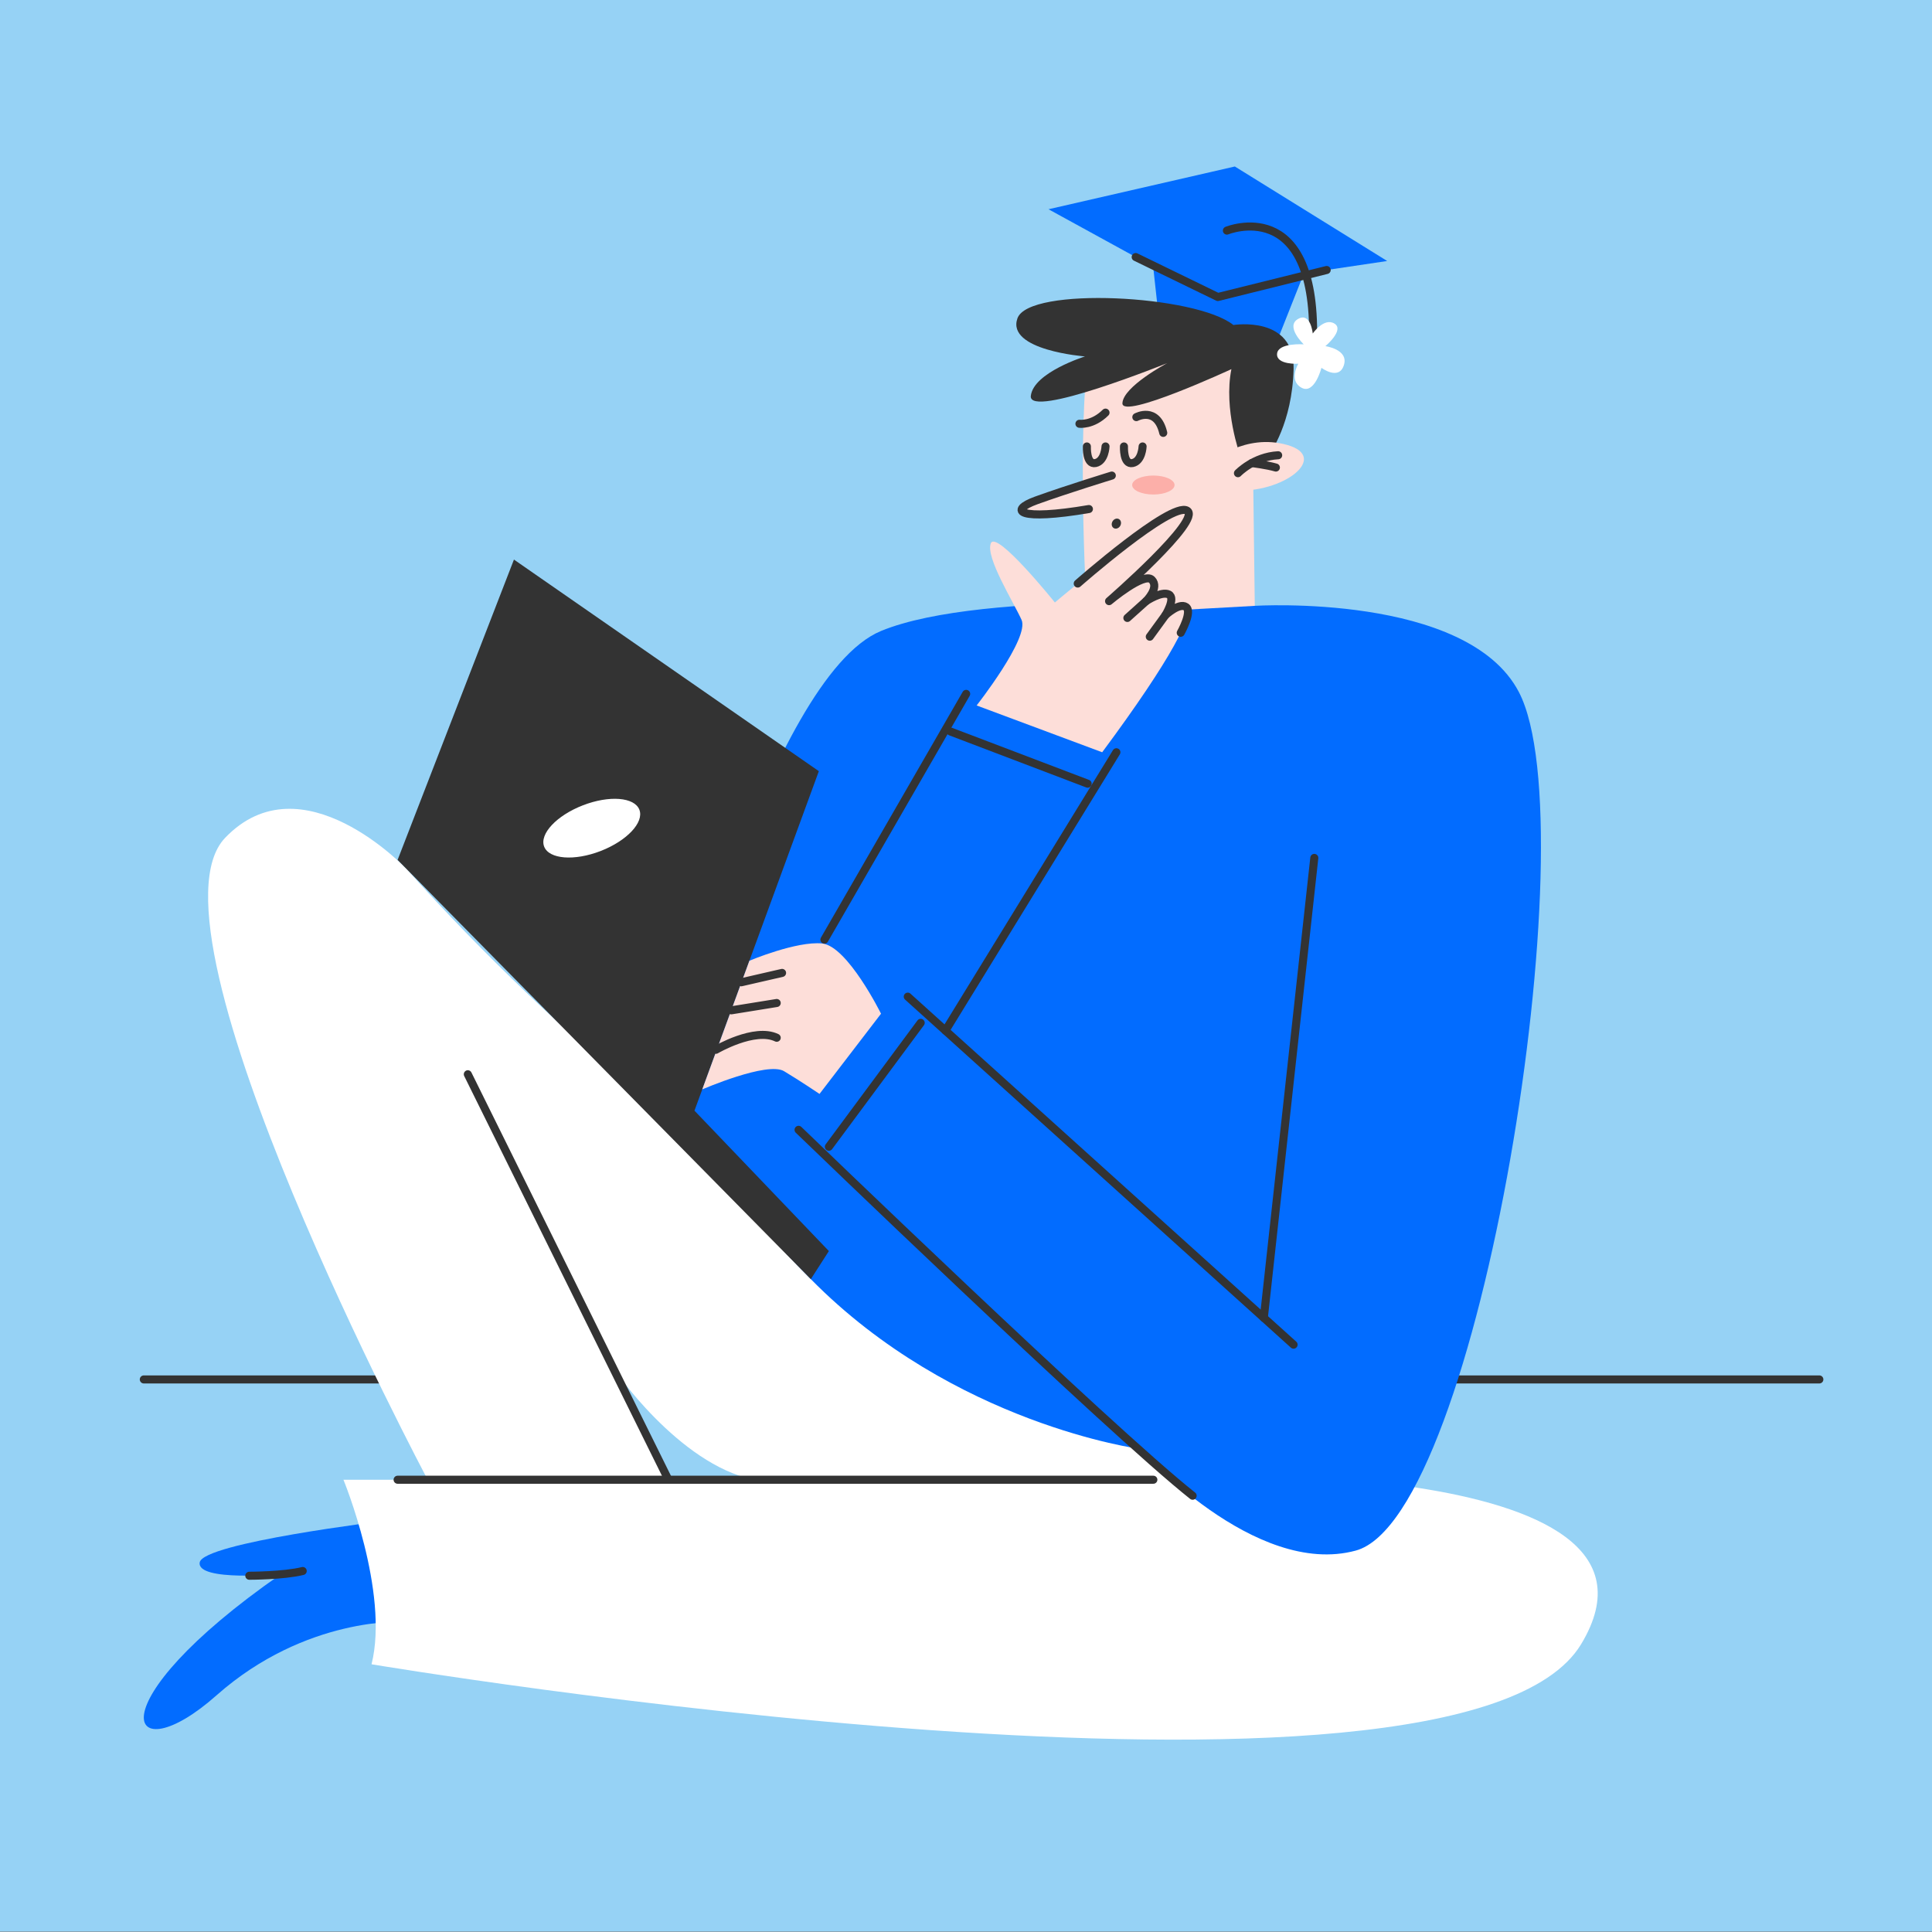<?xml version="1.0" encoding="UTF-8"?> <!-- Generator: Adobe Illustrator 25.2.3, SVG Export Plug-In . SVG Version: 6.00 Build 0) --> <svg xmlns="http://www.w3.org/2000/svg" xmlns:xlink="http://www.w3.org/1999/xlink" id="Слой_2" x="0px" y="0px" viewBox="0 0 1200 1200" style="enable-background:new 0 0 1200 1200;" xml:space="preserve"><rect x="0" y="0" width="1200" height="1200" fill="#808080" stroke="none"/> <style type="text/css"> .st0{fill:#96D2F5;} .st1{fill:none;stroke:#333333;stroke-width:5;stroke-linecap:round;stroke-linejoin:round;stroke-miterlimit:10;} .st2{fill:#026CFF;} .st3{fill:#FFFFFF;} .st4{fill:#FDDED9;} .st5{fill:#FCAFA9;} .st6{fill:#FDDED9;stroke:#333333;stroke-width:5;stroke-linecap:round;stroke-linejoin:round;stroke-miterlimit:10;} .st7{fill:#333333;} </style> <rect x="-0.03" y="-0.55" class="st0" width="1200.27" height="1200.27"></rect> <g> <line class="st1" x1="89.32" y1="856.79" x2="1130.03" y2="856.79"></line> <path class="st2" d="M250.82,1007.27c0,0-60.76-3.52-116.41,45.79c-55.65,49.31-77.49,6.34,40.15-75.38c0,0-52.62,4.92-50.51-7.26 s115.32-25.85,115.32-25.85L250.82,1007.27z"></path> <path class="st3" d="M723.86,916.32l-15.81-16.33c0,0-264.33-146.53-455.53-360.23c0,0-65.04-69.18-112.71-19.35 c-55.5,58.02,125.84,398.68,125.84,398.68h-52.33c0,0,28.66,69.77,17.45,114.62c0,0,675.27,113.21,751.28-12.46 C1054.24,901.87,723.86,916.32,723.86,916.32z M415.16,919.09l-34.26-69.26c0,0,40.33,59.57,87.41,69.26H415.16z"></path> <path class="st2" d="M779.37,376.29c0,0,131.88-8.13,164.04,53.57c43.63,83.71-24.18,512.29-101.33,533.24 c-62.71,17.03-134.04-63.13-134.04-63.13S592.49,884.67,503.62,794.5s-88.46-127.26-88.46-127.26s62.29-246.51,132.07-275.33 C611.26,365.45,779.37,376.29,779.37,376.29z"></path> <polygon class="st2" points="793.82,210.34 809.89,169.8 861.61,162.11 766.98,103.41 651.25,129.97 716.25,165.61 719.92,199.15 "></polygon> <path class="st4" d="M675.13,382.11c0,0-5.81-97.6,0-155.32c0,0,73.46-22.84,102.35,0l1.89,149.51L675.13,382.11z"></path> <ellipse class="st5" cx="716.37" cy="301.26" rx="13.16" ry="5.89"></ellipse> <path class="st6" d="M690.56,295.38c0,0-26.99,8.26-46.81,15.39c-18,6.48-11.02,12.84,32.59,5.4"></path> <path class="st1" d="M705.8,259.08c0,0,12.74-6.94,16.71,9.79"></path> <path class="st1" d="M670.46,263.21c0,0,8.1,1.11,16.2-6.92"></path> <ellipse transform="matrix(0.5 -0.866 0.866 0.5 65.061 763.114)" class="st7" cx="693.41" cy="325.21" rx="3.23" ry="2.77"></ellipse> <path class="st7" d="M770.24,282.77c0,0-10.38-28.58-5.4-53.49c0,0-68.11,31.56-67.69,21.18c0.42-10.38,27.83-24.92,27.83-24.92 s-86.38,34.89-84.72,20.35s33.64-24.5,33.64-24.5s-49.01-3.74-41.95-23.67c7.06-19.93,110.88-14.54,134.14,4.15 c0,0,38.21-6.23,37.38,27.41c-0.83,33.64-14.81,52.47-14.81,52.47L770.24,282.77z"></path> <g> <path class="st4" d="M752.63,286.82c0,0,20.65-17.96,46.96-10.43c26.32,7.53-2.43,30.37-34.01,28.24L752.63,286.82z"></path> <path class="st1" d="M768.91,293.91c0,0,9.91-10.36,24.98-11.14"></path> <path class="st1" d="M777.48,287.62c0,0,9.47,1.16,14.99,2.78"></path> </g> <path class="st4" d="M606.61,438.17c0,0,32.96-41.95,27.9-53.16c-5.06-11.21-22.43-38.78-19.11-47.5s39.8,36.7,39.8,36.7 s75.79-64.16,82.02-57.1c6.23,7.06-43.81,50.04-43.81,50.04s17.44-11.21,22.01-7.06s-3.57,13.29-3.57,13.29s10.4-7.2,14.11-4.15 c3.71,3.05-2.1,12.87-2.1,12.87s7.2-8.44,12.74-5.12c5.54,3.32-8.24,31.29-52.02,90.26L606.61,438.17z"></path> <polygon class="st7" points="246.96,534.11 319.22,347.56 508.6,478.99 431.35,689.85 514.83,777.06 503.62,794.5 "></polygon> <path class="st4" d="M547.22,629.63c0,0-20.77-41.95-36.55-43.61c-15.78-1.66-45.21,10.71-45.21,10.71l-29.28,79.92 c0,0,40.43-17.54,50.82-11.31s22.01,14.12,22.01,14.12L547.22,629.63z"></path> <line class="st1" x1="460.42" y1="610.11" x2="485.76" y2="604.29"></line> <line class="st1" x1="454.18" y1="627.54" x2="482.43" y2="622.98"></line> <path class="st1" d="M444.64,652.05c0,0,24.09-14.12,37.79-7.48"></path> <polyline class="st1" points="705.39,159.65 756.43,184.48 824.03,167.7 "></polyline> <line class="st1" x1="563.83" y1="619.03" x2="803.47" y2="835.2"></line> <line class="st1" x1="784.98" y1="818.52" x2="816.34" y2="532.86"></line> <line class="st1" x1="512.06" y1="583.62" x2="600.1" y2="430.98"></line> <line class="st1" x1="693.41" y1="467.24" x2="587.22" y2="640.13"></line> <path class="st1" d="M496,701.75c0,0,193.29,186.56,244.77,227.28"></path> <line class="st1" x1="514.83" y1="712.27" x2="571.86" y2="635.3"></line> <line class="st1" x1="590.41" y1="454.37" x2="675.55" y2="486.76"></line> <polyline class="st1" points="716.37,919.09 468.31,919.09 415.16,919.09 265.65,919.09 246.96,919.09 "></polyline> <polyline class="st1" points="415.16,919.09 380.9,849.83 290.57,667.24 "></polyline> <ellipse transform="matrix(0.932 -0.361 0.361 0.932 -161.017 167.55)" class="st3" cx="367.81" cy="514.61" rx="31.73" ry="15.23"></ellipse> <path class="st1" d="M762.05,143.23c0,0,55.13-22.61,53.52,67.11"></path> <path class="st3" d="M806.39,198.03c7.7-4.24,8.98,9.11,8.98,9.11s7.01-10.1,13.46-6.17s-5.61,14.03-5.61,14.03 s14.59,1.96,11.5,11.78c-3.09,9.82-13.95,1.68-13.95,1.68s-4.28,16.83-12.42,12.34c-8.13-4.49-1.96-14.87-1.96-14.87 s-13.75,0.8-13.18-6.19s16.55-5.87,16.55-5.87S797.98,202.66,806.39,198.03z"></path> <path class="st1" d="M669.4,362.45c0,0,57.71-50.76,67.82-45.34c10.11,5.42-48.36,56.27-48.36,56.27s21.67-18.27,26.56-13.29 s-3.57,13.29-3.57,13.29s9.6-6.42,14.11-4.15c4.51,2.27-2.1,12.87-2.1,12.87s8.49-7.94,12.74-5.12c4.25,2.81-3.22,16.04-3.22,16.04 "></path> <line class="st1" x1="711.85" y1="373.39" x2="700.23" y2="383.82"></line> <line class="st1" x1="723.86" y1="382.11" x2="714.15" y2="395.46"></line> <path class="st1" d="M154.85,978.72c0,0,21.39,0,33.17-2.94"></path> <path class="st1" d="M675.08,277.3c0,0-0.54,11.52,5.35,10.31c5.89-1.21,6.23-10.31,6.23-10.31"></path> <path class="st1" d="M698.11,277.3c0,0-0.54,11.52,5.35,10.31c5.89-1.21,6.23-10.31,6.23-10.31"></path> </g> </svg> 